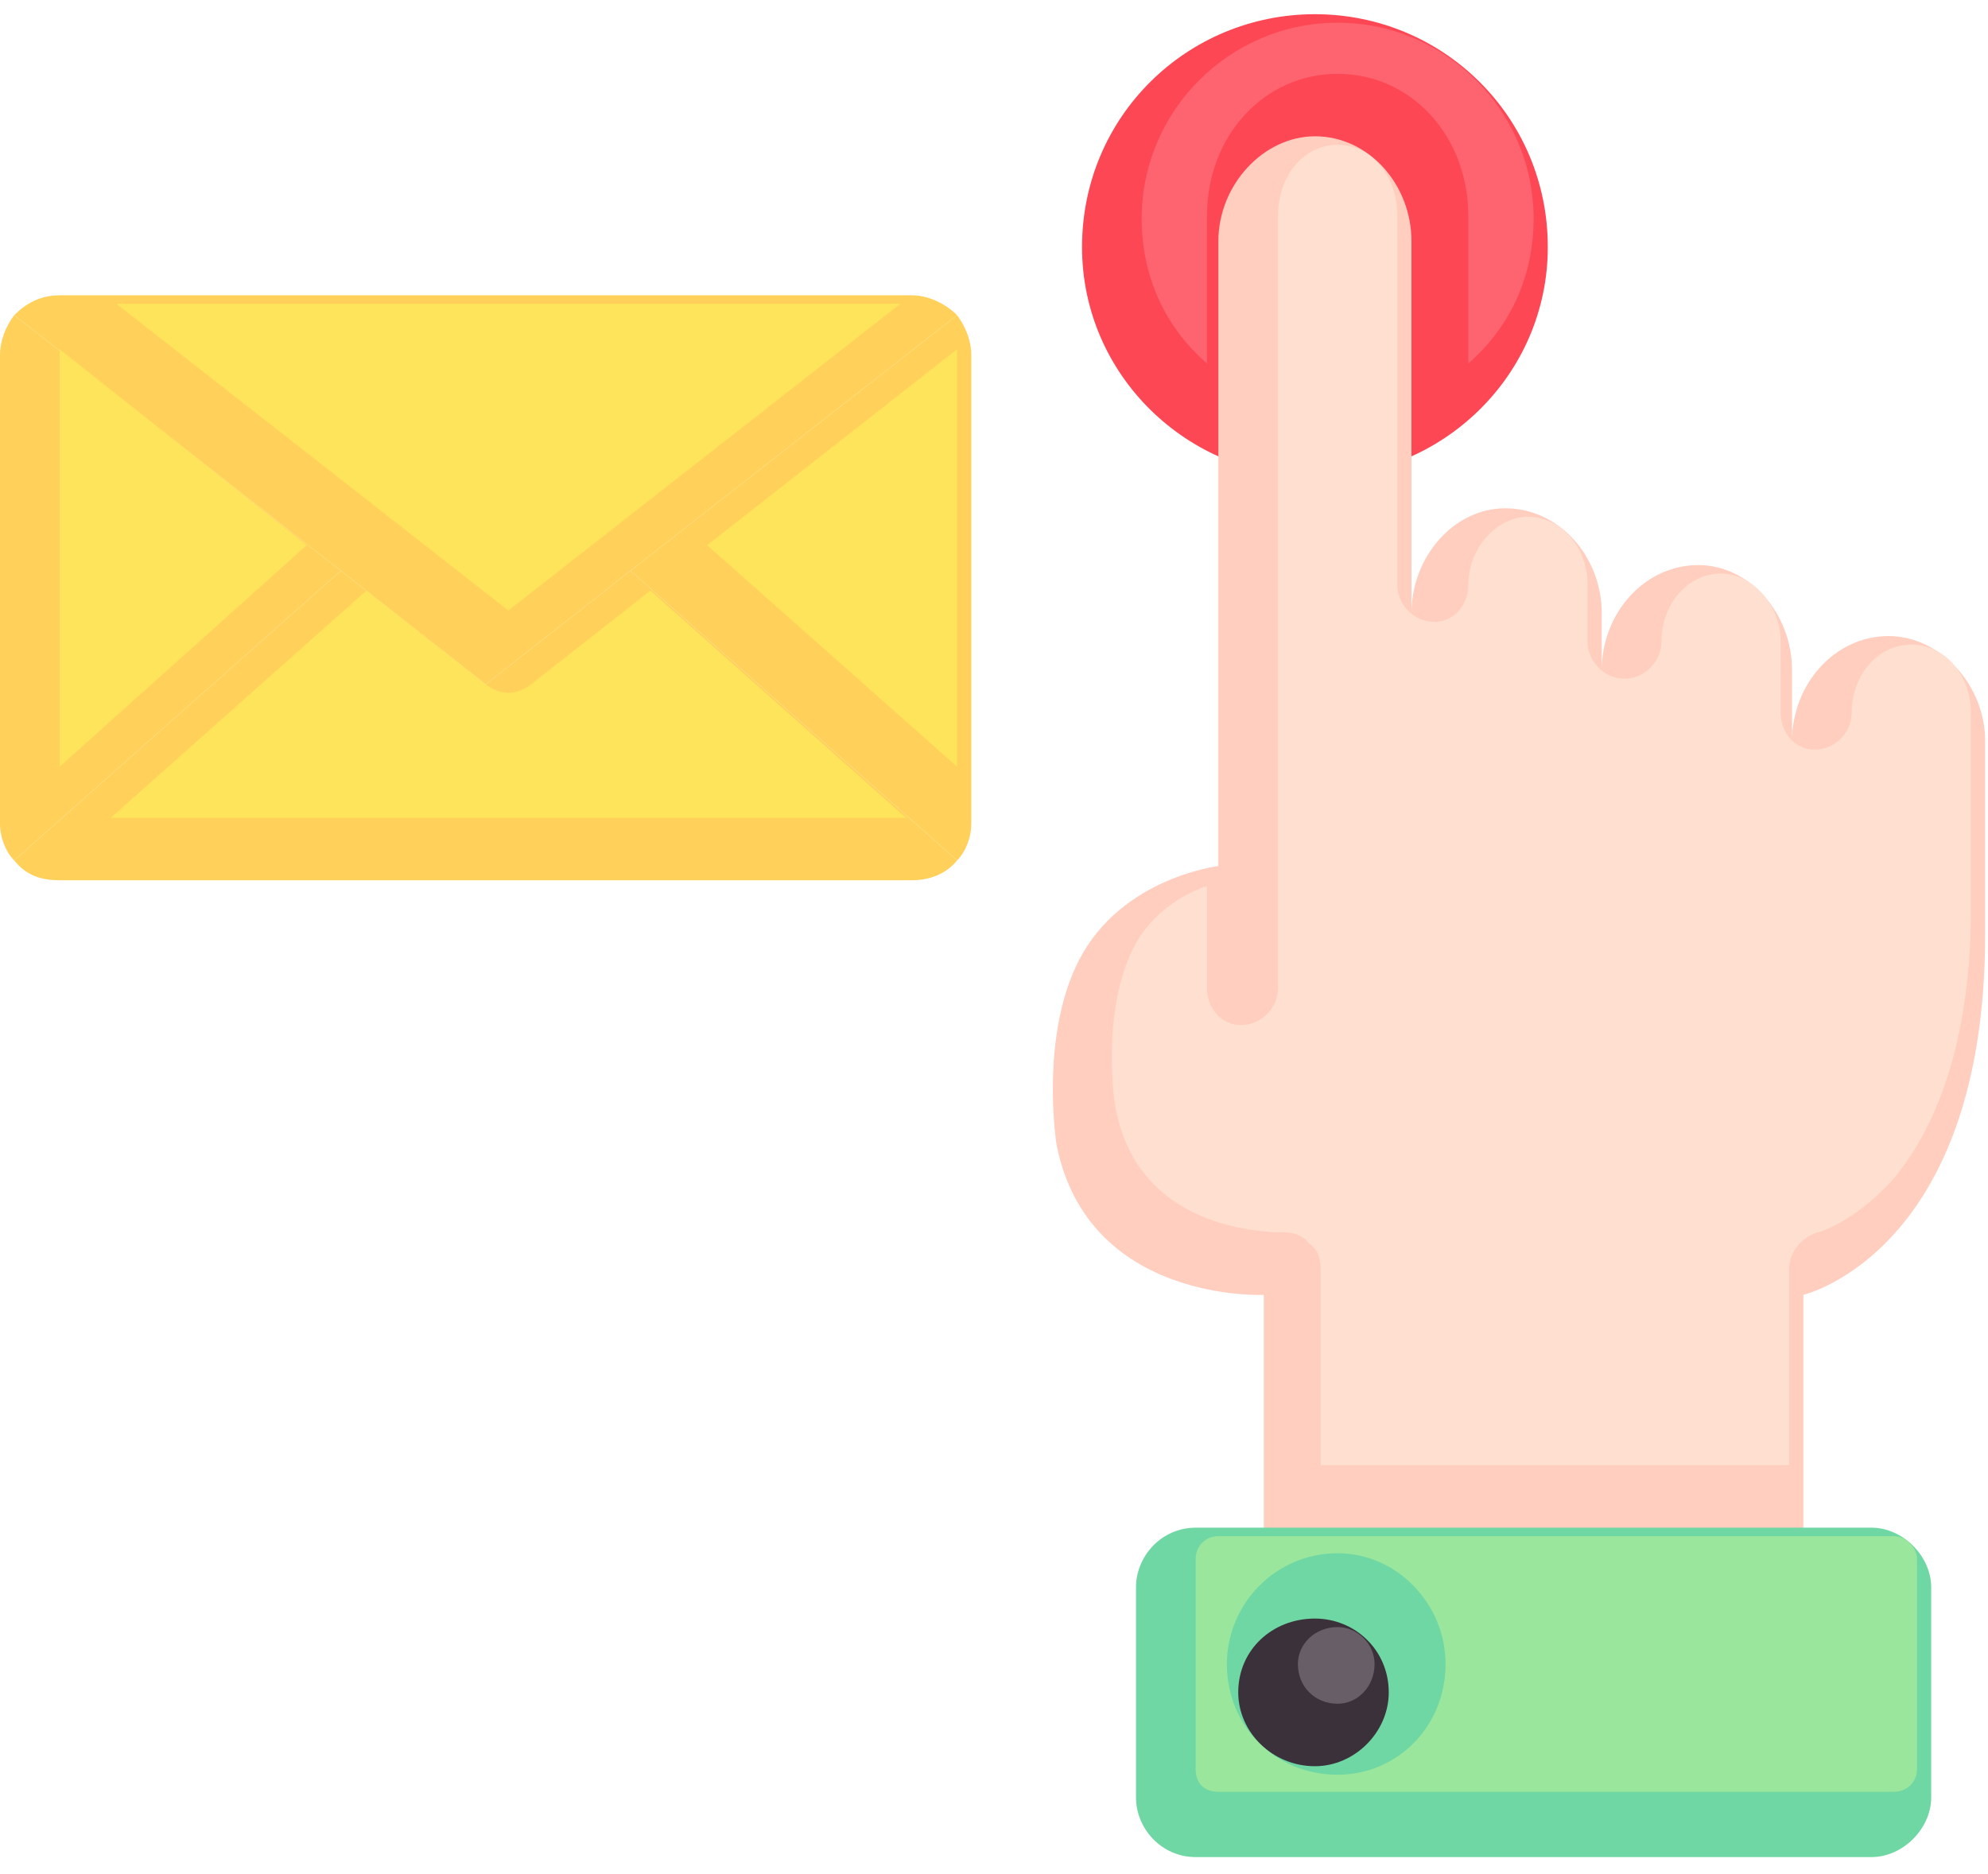 <svg version="1.2" xmlns="http://www.w3.org/2000/svg" viewBox="0 0 70 66" width="70" height="66"><style>.a{fill:#ffd15b}.b{fill:#fd4755}.c{fill:#ffcebf}.d{fill:#6fd7a3}.e{fill:#3a313a}.f{fill:#fee45a}.g{fill:#fe646f}.h{fill:#ffdfcf}.i{fill:#9be69d}.j{fill:#685e68}</style><path class="a" d="m33.7 11.1l-11.5 9-5.1 4-5.1-4-11.5-9c0.4-0.4 0.9-0.7 1.6-0.7h30c0.6 0 1.2 0.3 1.6 0.7z"/><path class="a" d="m34.2 12.5v16.5c0 0.5-0.2 1-0.5 1.3l-11.5-10.2 11.5-9c0.3 0.4 0.5 0.9 0.5 1.4z"/><path class="a" d="m22.2 20.1l11.5 10.2c-0.4 0.5-1 0.7-1.6 0.7h-30c-0.7 0-1.2-0.2-1.6-0.7l11.5-10.2 5.1 4z"/><path class="a" d="m12 20.1l-11.5 10.2c-0.3-0.3-0.5-0.8-0.5-1.3v-16.5c0-0.5 0.2-1 0.5-1.4z"/><path fill-rule="evenodd" class="b" d="m46.3 16.8c-4.5 0-8.2-3.6-8.2-8.1 0-4.6 3.7-8.2 8.2-8.2 4.5 0 8.2 3.6 8.2 8.2 0 4.5-3.7 8.1-8.2 8.1z"/><path class="c" d="m66.5 22.4c-1.9 0-3.4 1.7-3.4 3.7v-2.5c0-2-1.5-3.7-3.3-3.7-1.9 0-3.4 1.7-3.4 3.7v-2c0-2-1.5-3.7-3.4-3.7-1.8 0-3.3 1.7-3.3 3.7v-13.1c0-2-1.5-3.7-3.4-3.7-1.8 0-3.4 1.7-3.4 3.7v22c0 0-3.4 0.4-4.9 3.3-1.4 2.7-0.8 6.5-0.8 6.5 1.1 5.6 7.3 5.3 7.3 5.3v11.5h19v-11.5c0 0 6.4-1.5 6.4-12.7v-5.7-1.1c0-2-1.6-3.7-3.4-3.7z"/><path class="d" d="m65.9 65.4c1.1 0 2.1-1 2.1-2.1v-7.4c0-1.1-1-2.1-2.1-2.1h-23.8c-1.2 0-2.1 1-2.1 2.1v7.4c0 1.1 0.9 2.1 2.1 2.1z"/><path fill-rule="evenodd" class="e" d="m46.3 62.2c-1.5 0-2.7-1.2-2.7-2.6 0-1.5 1.2-2.6 2.7-2.6 1.4 0 2.6 1.1 2.6 2.6 0 1.4-1.2 2.6-2.6 2.6z"/><path class="f" d="m4.1 10.7h27.6l-13.8 10.8z"/><path class="f" d="m24.9 19.2l8.8-6.9v14.7z"/><path class="f" d="m3.9 28.8l9-8 4.2 3.3q0.4 0.3 0.8 0.3 0.4 0 0.8-0.3l4.2-3.3 9 8z"/><path class="f" d="m2.1 12.3l8.7 6.9-8.7 7.8z"/><path class="g" d="m42.5 12.8c-1.5-1.3-2.3-3.1-2.3-5.1 0-3.8 3.1-6.9 6.9-6.9 3.8 0 6.9 3.1 6.9 6.9 0 2-0.8 3.8-2.3 5.1v-5.2c0-2.8-2-5-4.6-5-2.6 0-4.6 2.2-4.6 5 0 0 0 5.2 0 5.2z"/><path class="h" d="m46.5 51.6v-6.9c0-0.4-0.1-0.7-0.4-0.9q-0.3-0.4-0.9-0.4c0 0 0 0 0 0-0.9 0-5.1-0.2-5.9-4.3-0.1-0.3-0.5-3.5 0.6-5.7 0.6-1.2 1.7-1.9 2.6-2.2v3.6c0 0.7 0.5 1.3 1.2 1.3 0.7 0 1.3-0.6 1.3-1.3v-27.2c0-1.4 0.9-2.5 2.1-2.5 1.2 0 2.1 1.1 2.1 2.5v13c0 0.7 0.6 1.3 1.3 1.3 0.7 0 1.2-0.6 1.2-1.3 0-1.3 1-2.4 2.1-2.4 1.2 0 2.1 1.1 2.1 2.4v2c0 0.7 0.6 1.3 1.3 1.3 0.7 0 1.3-0.6 1.3-1.3 0-1.3 0.9-2.4 2.1-2.4 1.1 0 2.1 1.1 2.1 2.4v2.5c0 0.7 0.5 1.3 1.2 1.3 0.7 0 1.3-0.6 1.3-1.3 0-1.3 0.9-2.4 2.1-2.4 1.2 0 2.1 1.1 2.1 2.4v6.9c0 4.2-1 7.5-2.8 9.6-1.3 1.4-2.5 1.8-2.6 1.8-0.6 0.2-1 0.7-1 1.3v6.9z"/><path class="i" d="m42.9 63.1c-0.5 0-0.8-0.3-0.8-0.8v-7.4c0-0.4 0.3-0.8 0.8-0.8h23.8c0.4 0 0.8 0.4 0.8 0.8v7.4c0 0.5-0.4 0.8-0.8 0.8 0 0-23.8 0-23.8 0zm4.2-8.4c-2.2 0-3.9 1.8-3.9 3.9 0 2.2 1.7 3.9 3.9 3.9 2.1 0 3.8-1.7 3.8-3.9 0-2.1-1.7-3.9-3.8-3.9z"/><path fill-rule="evenodd" class="j" d="m47.1 60c-0.8 0-1.4-0.6-1.4-1.4 0-0.7 0.6-1.3 1.4-1.3 0.7 0 1.3 0.6 1.3 1.3 0 0.8-0.6 1.4-1.3 1.4z"/></svg>